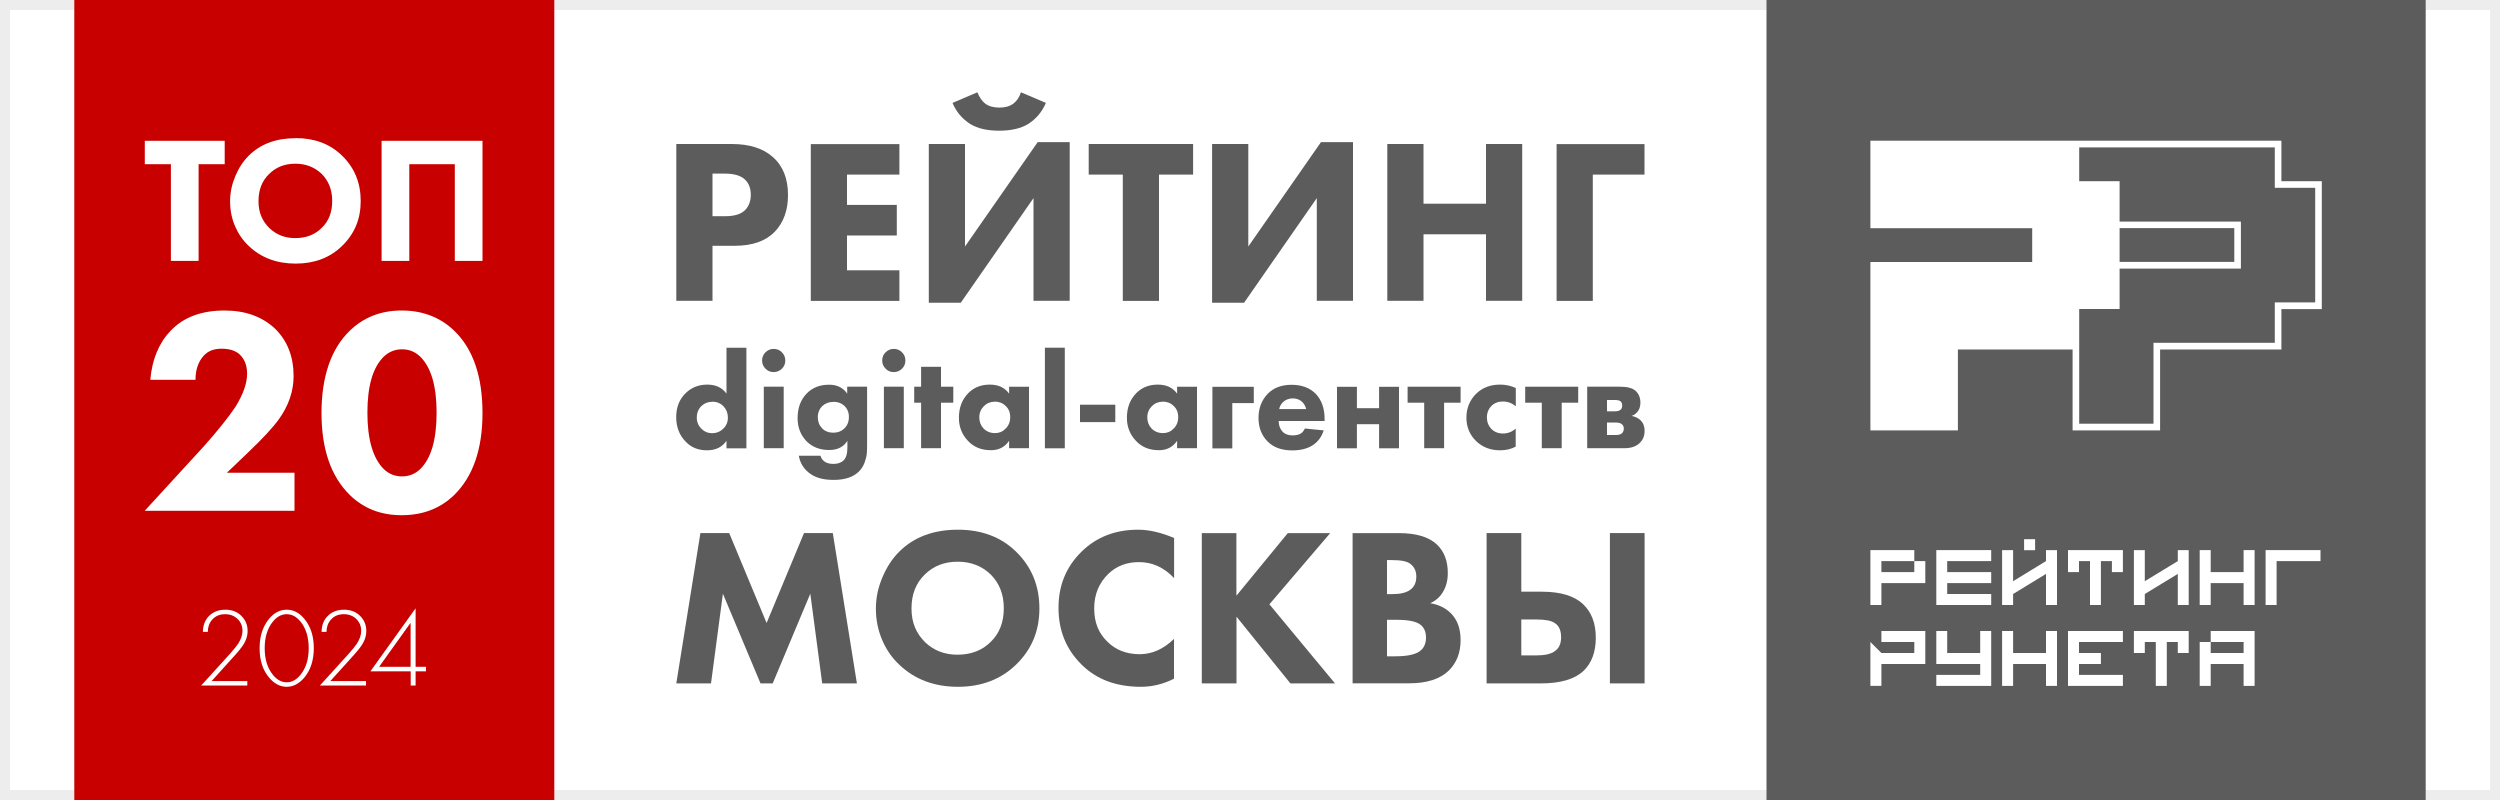 <?xml version="1.0" encoding="UTF-8"?> <svg xmlns="http://www.w3.org/2000/svg" id="uuid-d5d54a8b-ea77-4b6d-8a50-cc726d7f10c2" width="250" height="80" viewBox="0 0 250 80"><g id="uuid-968f1ce3-befa-417f-a459-6befa55ac3e1"><rect y="0" width="250" height="80" style="fill:#fff; stroke-width:0px;"></rect><path d="m74.64,34.77v10.06h-1.99v-.75c-.43.63-1.08.95-1.95.95s-1.57-.28-2.11-.84c-.64-.64-.97-1.47-.97-2.47s.32-1.81.97-2.43c.58-.55,1.29-.83,2.14-.83s1.48.3,1.92.9v-4.59h1.99Zm-3.42,5.41c-.42,0-.78.14-1.06.41-.32.3-.48.69-.48,1.17,0,.45.16.83.48,1.13.29.29.64.43,1.04.43.44,0,.82-.15,1.13-.46.3-.28.46-.65.46-1.1s-.15-.82-.44-1.13c-.29-.3-.67-.46-1.12-.46Z" style="fill:#5c5c5c; stroke-width:0px;"></path><path d="m76.55,36.87c-.23-.23-.34-.5-.34-.82s.11-.6.34-.82c.23-.23.5-.34.82-.34s.6.11.82.34c.23.23.34.5.34.82s-.11.6-.34.82-.5.34-.82.34-.6-.11-.82-.34Zm-.17,1.8h1.99v6.15h-1.99v-6.15Z" style="fill:#5c5c5c; stroke-width:0px;"></path><path d="m84.72,39.39v-.72h1.99v5.78c0,.37-.01.67-.03.92-.02.24-.1.53-.21.86-.12.33-.29.61-.51.85-.57.61-1.43.91-2.59.91s-1.96-.26-2.57-.79c-.5-.42-.8-.97-.92-1.63h2.17c.06.25.21.45.44.61.21.14.5.21.86.21.41,0,.74-.11.99-.33.27-.26.4-.69.4-1.28v-.7c-.38.62-.99.92-1.83.92-.92,0-1.67-.29-2.25-.87-.6-.62-.9-1.39-.9-2.32,0-1.01.3-1.83.91-2.46.57-.59,1.32-.88,2.24-.88.81,0,1.42.31,1.83.92Zm-1.38.8c-.44,0-.8.13-1.09.4-.31.29-.47.68-.47,1.14,0,.43.14.8.43,1.1.28.29.65.44,1.12.44.43,0,.79-.13,1.08-.4.32-.3.48-.69.48-1.17s-.16-.84-.47-1.13c-.29-.26-.64-.39-1.08-.39Z" style="fill:#5c5c5c; stroke-width:0px;"></path><path d="m88.56,36.87c-.23-.23-.34-.5-.34-.82s.11-.6.34-.82c.23-.23.5-.34.82-.34s.6.11.82.34c.23.23.34.5.34.82s-.11.6-.34.82c-.23.23-.5.34-.82.34s-.6-.11-.82-.34Zm-.17,1.8h1.99v6.15h-1.99v-6.15Z" style="fill:#5c5c5c; stroke-width:0px;"></path><path d="m95.33,40.27h-1.23v4.55h-1.99v-4.55h-.69v-1.6h.69v-1.99h1.99v1.99h1.23v1.6Z" style="fill:#5c5c5c; stroke-width:0px;"></path><path d="m100.91,39.36v-.69h1.99v6.15h-1.99v-.75c-.41.63-1.02.95-1.82.95-.95,0-1.72-.31-2.3-.94-.6-.63-.9-1.4-.9-2.3,0-1.02.32-1.85.95-2.48.56-.56,1.27-.84,2.14-.84s1.49.3,1.93.9Zm-1.43.81c-.43,0-.8.15-1.09.44-.3.3-.46.68-.46,1.12s.14.81.41,1.1c.3.32.69.48,1.17.48.4,0,.75-.14,1.03-.43.32-.3.48-.69.48-1.16s-.15-.85-.46-1.13c-.29-.29-.66-.43-1.1-.43Z" style="fill:#5c5c5c; stroke-width:0px;"></path><path d="m104.49,34.77h1.99v10.06h-1.99v-10.06Z" style="fill:#5c5c5c; stroke-width:0px;"></path><path d="m108,42.21v-1.74h3.53v1.74h-3.53Z" style="fill:#5c5c5c; stroke-width:0px;"></path><path d="m117.71,39.36v-.69h1.99v6.15h-1.99v-.75c-.41.63-1.02.95-1.82.95-.95,0-1.72-.31-2.3-.94-.6-.63-.9-1.4-.9-2.3,0-1.02.32-1.85.95-2.48.56-.56,1.27-.84,2.14-.84s1.49.3,1.93.9Zm-1.43.81c-.43,0-.8.15-1.09.44-.3.3-.46.68-.46,1.12s.14.81.41,1.1c.3.32.69.48,1.17.48.4,0,.75-.14,1.03-.43.32-.3.48-.69.48-1.16s-.15-.85-.46-1.13c-.29-.29-.66-.43-1.1-.43Z" style="fill:#5c5c5c; stroke-width:0px;"></path><path d="m121.24,44.83v-6.15h4.14v1.63h-2.15v4.53h-1.99Z" style="fill:#5c5c5c; stroke-width:0px;"></path><path d="m132.46,41.89v.21h-4.59c0,.42.12.77.37,1.05.24.26.58.39,1.02.39.33,0,.6-.06.8-.18.16-.08.3-.25.43-.51l1.88.19c-.21.67-.61,1.19-1.19,1.54-.51.3-1.15.46-1.95.46-1.05,0-1.87-.29-2.46-.88-.62-.62-.92-1.41-.92-2.37s.31-1.78.94-2.43c.59-.59,1.38-.88,2.36-.88,1.04,0,1.85.31,2.44.92.58.62.87,1.45.87,2.5Zm-4.53-.98h2.69c-.07-.29-.21-.53-.4-.72-.25-.23-.56-.35-.94-.35-.4,0-.74.13-1.01.4-.18.19-.3.41-.35.66Z" style="fill:#5c5c5c; stroke-width:0px;"></path><path d="m133.7,44.83v-6.15h1.99v2.14h2.22v-2.14h1.99v6.15h-1.99v-2.41h-2.22v2.41h-1.99Z" style="fill:#5c5c5c; stroke-width:0px;"></path><path d="m146.07,40.27h-1.66v4.55h-1.99v-4.55h-1.66v-1.6h5.3v1.6Z" style="fill:#5c5c5c; stroke-width:0px;"></path><path d="m151.58,38.81v1.81c-.38-.31-.81-.47-1.3-.47-.46,0-.84.15-1.13.44-.3.3-.46.69-.46,1.16,0,.44.14.81.41,1.1.3.33.7.5,1.2.5.47,0,.89-.16,1.27-.48v1.79c-.45.25-.97.37-1.57.37-.96,0-1.75-.31-2.39-.92-.64-.63-.97-1.41-.97-2.35s.34-1.78,1.02-2.43c.62-.58,1.4-.87,2.35-.87.55,0,1.07.11,1.56.34Z" style="fill:#5c5c5c; stroke-width:0px;"></path><path d="m157.83,40.27h-1.66v4.55h-1.99v-4.55h-1.66v-1.6h5.3v1.6Z" style="fill:#5c5c5c; stroke-width:0px;"></path><path d="m158.71,38.67h3.3c.71,0,1.22.13,1.53.4.33.29.5.69.5,1.2,0,.41-.12.75-.37.99-.13.15-.3.26-.51.33.36.07.66.22.9.44.27.27.4.62.4,1.05,0,.49-.15.88-.46,1.19-.37.37-.88.55-1.53.55h-3.75v-6.15Zm1.99,2.46h.81c.21,0,.38-.04.5-.12.14-.1.21-.25.21-.46,0-.18-.06-.33-.18-.43-.11-.08-.29-.12-.55-.12h-.79v1.13Zm0,2.37h.9c.28,0,.47-.06.59-.17.13-.11.19-.27.19-.48,0-.17-.06-.32-.19-.43s-.35-.17-.68-.17h-.81v1.24Z" style="fill:#5c5c5c; stroke-width:0px;"></path><path d="m249,1v78H1V1h248m1-1H0v80h250V0h0Z" style="fill:#ededed; stroke-width:0px;"></path><rect x="7.43" width="48" height="80" style="fill:#c90000; stroke-width:0px;"></rect><rect x="176.65" y="0" width="65.92" height="80" style="fill:#5c5c5c; stroke-width:0px;"></rect><path d="m67.63,14.4h5.53c1.77,0,3.14.43,4.11,1.29,1.02.89,1.53,2.16,1.53,3.81,0,1.54-.45,2.77-1.34,3.69-.91.93-2.24,1.39-4,1.39h-2.21v5.5h-3.62v-15.68Zm3.62,2.96v4.26h1.29c.89,0,1.54-.2,1.95-.59.39-.39.59-.91.59-1.55s-.2-1.17-.59-1.53c-.41-.39-1.08-.59-2.02-.59h-1.22Z" style="fill:#5c5c5c; stroke-width:0px;"></path><path d="m89.94,14.4v3.06h-5.24v3.03h4.98v3.06h-4.98v3.48h5.24v3.06h-8.86v-15.68h8.86Z" style="fill:#5c5c5c; stroke-width:0px;"></path><path d="m92.88,14.4h3.62v10.25l7.27-10.44h3.2v15.87h-3.62v-10.27l-7.27,10.46h-3.2v-15.87Zm9.22-5.17l2.49,1.06c-.38.89-.97,1.6-1.79,2.12-.74.44-1.7.66-2.89.66s-2.13-.22-2.87-.66c-.82-.52-1.41-1.22-1.79-2.12l2.49-1.06c.2.5.46.88.78,1.13.36.27.84.4,1.43.4.56,0,1.03-.13,1.39-.4.36-.28.61-.66.75-1.13Z" style="fill:#5c5c5c; stroke-width:0px;"></path><path d="m119.31,17.46h-3.41v12.63h-3.62v-12.63h-3.41v-3.06h10.44v3.06Z" style="fill:#5c5c5c; stroke-width:0px;"></path><path d="m121.21,14.4h3.62v10.25l7.27-10.44h3.2v15.87h-3.62v-10.27l-7.27,10.46h-3.2v-15.87Z" style="fill:#5c5c5c; stroke-width:0px;"></path><path d="m142.35,14.4v5.97h6.25v-5.97h3.62v15.68h-3.62v-6.65h-6.25v6.65h-3.62v-15.68h3.62Z" style="fill:#5c5c5c; stroke-width:0px;"></path><path d="m164.45,14.4v3.06h-5.17v12.63h-3.62v-15.68h8.79Z" style="fill:#5c5c5c; stroke-width:0px;"></path><path d="m71.1,68.34h-3.47l2.41-15.03h2.88l3.74,8.99,3.74-8.99h2.88l2.41,15.03h-3.47l-1.19-8.97-3.76,8.97h-1.22l-3.76-8.97-1.19,8.97Z" style="fill:#5c5c5c; stroke-width:0px;"></path><path d="m95.79,52.97c2.37,0,4.31.73,5.81,2.19,1.56,1.52,2.34,3.41,2.34,5.68s-.78,4.12-2.34,5.63c-1.52,1.47-3.46,2.21-5.81,2.21s-4.33-.74-5.86-2.21c-.74-.69-1.31-1.52-1.72-2.49-.41-.97-.62-2-.62-3.1s.21-2.09.64-3.12c.43-1.03.99-1.89,1.68-2.58,1.47-1.47,3.43-2.21,5.88-2.21Zm-.02,3.2c-1.34,0-2.43.43-3.29,1.28-.89.86-1.33,1.99-1.33,3.4s.46,2.48,1.37,3.38c.87.83,1.95,1.24,3.22,1.24,1.37,0,2.48-.43,3.33-1.28.87-.84,1.31-1.96,1.31-3.36s-.44-2.51-1.31-3.38c-.89-.86-1.99-1.28-3.31-1.28Z" style="fill:#5c5c5c; stroke-width:0px;"></path><path d="m117.4,63.88v3.99c-1.07.54-2.17.81-3.31.81-2.45,0-4.42-.73-5.9-2.19-1.56-1.52-2.34-3.42-2.34-5.7s.78-4.14,2.34-5.66c1.49-1.44,3.36-2.16,5.61-2.16,1.11,0,2.31.28,3.61.83v4.01c-1.01-1.07-2.18-1.6-3.51-1.6-1.23,0-2.25.39-3.06,1.17-.95.92-1.42,2.07-1.42,3.47s.44,2.47,1.31,3.31c.84.84,1.92,1.26,3.24,1.26,1.25,0,2.4-.52,3.45-1.55Z" style="fill:#5c5c5c; stroke-width:0px;"></path><path d="m123.64,53.31v6.26l5.14-6.26h4.24l-6.08,7.12,6.56,7.91h-4.46l-5.39-6.67v6.67h-3.47v-15.03h3.47Z" style="fill:#5c5c5c; stroke-width:0px;"></path><path d="m135.27,53.31h4.6c1.74,0,3.02.38,3.83,1.15.72.69,1.08,1.64,1.08,2.84,0,.75-.17,1.39-.5,1.92-.3.5-.72.86-1.26,1.1.84.14,1.53.47,2.07,1.01.65.65.97,1.54.97,2.68,0,1.25-.39,2.26-1.17,3.04-.89.86-2.21,1.28-3.97,1.28h-5.66v-15.03Zm3.43,2.7v3.4h.56c.78,0,1.37-.14,1.76-.43.41-.29.61-.73.61-1.33,0-.54-.2-.96-.59-1.26-.33-.26-.93-.38-1.8-.38h-.54Zm0,5.97v3.65h.83c1.28,0,2.13-.2,2.57-.61.33-.3.5-.72.5-1.26s-.16-.93-.47-1.22c-.41-.38-1.23-.56-2.48-.56h-.95Z" style="fill:#5c5c5c; stroke-width:0px;"></path><path d="m148.66,68.34v-15.03h3.47v5.86h2.07c1.86,0,3.24.42,4.12,1.26.84.8,1.26,1.91,1.26,3.34s-.41,2.53-1.22,3.31c-.89.84-2.31,1.26-4.28,1.26h-5.43Zm3.47-6.38v3.58h1.53c.83,0,1.43-.14,1.8-.41.44-.29.65-.75.65-1.4,0-.69-.21-1.16-.63-1.42-.33-.24-.93-.36-1.8-.36h-1.55Zm8.86-8.65h3.47v15.03h-3.47v-15.03Z" style="fill:#5c5c5c; stroke-width:0px;"></path><path d="m24.73,68.55h-4.61l2.87-3.16c.4-.45.67-.79.82-1.01.29-.45.44-.88.44-1.28,0-.48-.16-.88-.49-1.2-.33-.32-.74-.48-1.25-.48-.54,0-.97.18-1.29.55-.29.32-.44.73-.44,1.22h-.49c0-.64.2-1.16.59-1.57.42-.43.97-.65,1.66-.65.64,0,1.17.2,1.59.61.42.41.63.91.63,1.52,0,.53-.18,1.04-.54,1.54-.17.24-.39.51-.66.81l-2.4,2.66h3.57v.45Z" style="fill:#fff; stroke-width:0px;"></path><path d="m28.67,60.97c.67,0,1.26.3,1.76.91.64.76.95,1.74.95,2.94s-.32,2.18-.95,2.94c-.52.61-1.1.92-1.76.92s-1.25-.31-1.76-.92c-.64-.76-.95-1.73-.95-2.94s.32-2.18.95-2.94c.5-.61,1.09-.91,1.76-.91Zm0,7.26c.52,0,.98-.25,1.39-.76.54-.67.81-1.55.81-2.65s-.27-1.98-.81-2.65c-.4-.5-.87-.75-1.39-.75s-.99.25-1.39.75c-.54.67-.81,1.55-.81,2.65s.27,1.98.81,2.65c.41.51.87.76,1.39.76Z" style="fill:#fff; stroke-width:0px;"></path><path d="m36.6,68.55h-4.61l2.87-3.16c.4-.45.67-.79.82-1.01.29-.45.44-.88.44-1.28,0-.48-.16-.88-.49-1.2-.33-.32-.74-.48-1.25-.48-.54,0-.97.18-1.29.55-.29.32-.44.73-.44,1.22h-.49c0-.64.2-1.16.59-1.57.42-.43.97-.65,1.66-.65.64,0,1.17.2,1.59.61.42.41.63.91.63,1.52,0,.53-.18,1.04-.54,1.54-.17.24-.39.51-.66.81l-2.4,2.66h3.57v.45Z" style="fill:#fff; stroke-width:0px;"></path><path d="m41.56,60.82v5.86h1.04v.45h-1.04v1.42h-.49v-1.42h-4.03l4.52-6.3Zm-3.65,5.86h3.15v-4.4l-3.15,4.4Z" style="fill:#fff; stroke-width:0px;"></path><path d="m22.47,16.42h-2.61v9.67h-2.77v-9.67h-2.61v-2.34h7.99v2.34Z" style="fill:#fff; stroke-width:0px;"></path><path d="m29.56,13.81c1.9,0,3.44.58,4.64,1.75,1.25,1.21,1.87,2.72,1.87,4.54s-.62,3.29-1.87,4.5c-1.21,1.18-2.76,1.76-4.64,1.76s-3.46-.59-4.68-1.76c-.59-.55-1.05-1.22-1.38-1.99-.33-.77-.49-1.6-.49-2.48s.17-1.67.51-2.49c.34-.82.79-1.51,1.34-2.06,1.18-1.18,2.74-1.76,4.7-1.76Zm-.02,2.56c-1.07,0-1.94.34-2.63,1.03-.71.68-1.06,1.59-1.06,2.72s.37,1.98,1.1,2.7c.7.66,1.55.99,2.57.99,1.09,0,1.98-.34,2.66-1.03.7-.67,1.04-1.57,1.04-2.68s-.35-2-1.04-2.7c-.71-.68-1.59-1.03-2.65-1.03Z" style="fill:#fff; stroke-width:0px;"></path><path d="m38.15,14.08h10.1v12.01h-2.77v-9.67h-4.55v9.67h-2.77v-12.01Z" style="fill:#fff; stroke-width:0px;"></path><path d="m29.45,47.26v3.82h-14.98l5.87-6.4c1.43-1.6,2.5-2.94,3.2-3.99.78-1.25,1.17-2.36,1.17-3.32,0-.82-.25-1.47-.76-1.94-.41-.37-1.01-.56-1.79-.56s-1.36.23-1.79.7c-.55.61-.82,1.41-.82,2.41h-4.52c.18-2.04.85-3.67,2.03-4.9,1.27-1.35,3.07-2.03,5.4-2.03,2.09,0,3.79.62,5.08,1.85,1.21,1.21,1.82,2.78,1.82,4.7,0,1.51-.49,2.95-1.47,4.32-.59.82-1.63,1.95-3.14,3.38l-2.06,1.97h6.75Z" style="fill:#fff; stroke-width:0px;"></path><path d="m48.25,41.3c0,3.6-.94,6.33-2.82,8.19-1.39,1.35-3.14,2.03-5.26,2.03s-3.81-.68-5.2-2.03c-1.88-1.86-2.82-4.59-2.82-8.19s.94-6.4,2.82-8.22c1.39-1.35,3.12-2.03,5.2-2.03s3.87.68,5.26,2.03c1.88,1.82,2.82,4.56,2.82,8.22Zm-8.05-6.37c-.7,0-1.31.25-1.82.73-1.1,1.08-1.64,2.95-1.64,5.61s.55,4.56,1.64,5.64c.51.49,1.12.73,1.82.73s1.31-.24,1.82-.73c1.1-1.08,1.64-2.96,1.64-5.64s-.55-4.53-1.64-5.61c-.51-.49-1.12-.73-1.82-.73Z" style="fill:#fff; stroke-width:0px;"></path><polygon points="188.14 64.2 191.43 64.2 191.43 65.3 188.14 65.3 187.04 64.2 187.04 68.59 188.14 68.59 188.14 66.4 191.43 66.4 192.53 66.4 192.53 64.2 192.53 63.1 188.14 63.1 188.14 64.2" style="fill:#fff; stroke-width:0px;"></polygon><polygon points="198.02 65.3 194.72 65.3 194.72 63.1 193.63 63.1 193.63 66.4 194.72 66.4 198.02 66.4 198.02 67.49 193.63 67.49 193.63 68.59 199.12 68.59 199.12 67.49 199.12 63.1 198.02 63.1 198.02 65.3" style="fill:#fff; stroke-width:0px;"></polygon><polygon points="204.6 65.3 201.31 65.3 201.31 63.1 200.21 63.1 200.21 68.59 201.31 68.59 201.31 66.4 204.6 66.4 204.6 68.59 205.7 68.59 205.7 63.1 204.6 63.1 204.6 65.3" style="fill:#fff; stroke-width:0px;"></polygon><polygon points="206.8 63.1 206.8 68.59 207.9 68.59 212.29 68.59 212.29 67.49 207.9 67.49 207.9 66.4 210.09 66.4 210.09 65.3 207.9 65.3 207.9 64.2 212.29 64.2 212.29 63.1 207.9 63.1 206.8 63.1" style="fill:#fff; stroke-width:0px;"></polygon><polygon points="213.39 64.2 213.39 65.3 214.48 65.3 214.48 64.2 215.58 64.2 215.58 68.59 216.68 68.59 216.68 64.2 217.78 64.2 217.78 65.3 218.87 65.3 218.87 64.2 218.87 63.1 213.39 63.1 213.39 64.2" style="fill:#fff; stroke-width:0px;"></polygon><polygon points="221.07 64.2 224.36 64.2 224.36 65.3 221.07 65.3 221.07 64.2 219.97 64.2 219.97 68.59 221.07 68.59 221.07 66.4 224.36 66.4 224.36 68.59 225.46 68.59 225.46 66.4 225.46 65.3 225.46 64.2 225.46 63.1 221.07 63.1 221.07 64.2" style="fill:#fff; stroke-width:0px;"></polygon><polygon points="188.14 58.31 191.43 58.31 192.53 58.31 192.53 57.21 192.53 56.11 191.43 56.11 191.43 57.21 188.14 57.21 188.14 56.11 189.24 56.11 191.43 56.11 191.43 55.01 189.24 55.01 187.04 55.01 187.04 56.11 187.04 60.5 188.14 60.5 188.14 58.31" style="fill:#fff; stroke-width:0px;"></polygon><polygon points="199.12 59.4 194.72 59.4 194.72 58.31 199.12 58.31 199.12 57.21 194.72 57.21 194.72 56.11 199.12 56.11 199.12 55.01 194.72 55.01 193.63 55.01 193.63 59.4 193.63 60.5 199.12 60.5 199.12 59.4" style="fill:#fff; stroke-width:0px;"></polygon><polygon points="204.6 56.11 201.31 58.12 201.31 55.01 200.21 55.01 200.21 60.5 201.31 60.5 201.31 59.4 204.6 57.39 204.6 60.5 205.7 60.5 205.7 55.01 204.6 55.01 204.6 56.11" style="fill:#fff; stroke-width:0px;"></polygon><rect x="202.41" y="53.92" width="1.1" height="1.1" style="fill:#fff; stroke-width:0px;"></rect><polygon points="206.8 56.11 206.8 57.21 207.9 57.21 207.9 56.11 209 56.11 209 60.5 210.09 60.5 210.09 56.11 211.19 56.11 211.19 57.21 212.29 57.21 212.29 56.11 212.29 55.01 206.8 55.01 206.8 56.11" style="fill:#fff; stroke-width:0px;"></polygon><polygon points="227.66 55.01 226.56 55.01 226.56 60.5 227.66 60.5 227.66 56.11 232.05 56.11 232.05 55.01 227.66 55.01" style="fill:#fff; stroke-width:0px;"></polygon><polygon points="221.07 58.31 224.36 58.31 224.36 60.5 225.46 60.5 225.46 55.01 224.36 55.01 224.36 57.21 221.07 57.21 221.07 55.01 219.97 55.01 219.97 60.5 221.07 60.5 221.07 58.31" style="fill:#fff; stroke-width:0px;"></polygon><polygon points="217.78 56.11 214.48 58.12 214.48 55.01 213.39 55.01 213.39 60.5 214.48 60.5 214.48 59.4 217.78 57.39 217.78 60.5 218.87 60.5 218.87 55.01 217.78 55.01 217.78 56.11" style="fill:#fff; stroke-width:0px;"></polygon><path d="m228.14,18.11v-4.04h-41.1v8.75h16.18v3.38h-16.18v16.84h8.75v-8.09h11.47v8.09h8.75v-8.09h12.13v-4.04h4.04v-12.79h-4.04Zm-16.18,4.7h11.47v3.38h-11.47v-3.38Zm19.56,7.43h-4.04v4.04h-12.13v8.09h-7.43v-11.47h4.04v-4.04h12.13v-4.7h-12.13v-4.04h-4.04v-3.38h19.56v4.04h4.04v11.47Z" style="fill:#fff; stroke-width:0px;"></path></g></svg> 